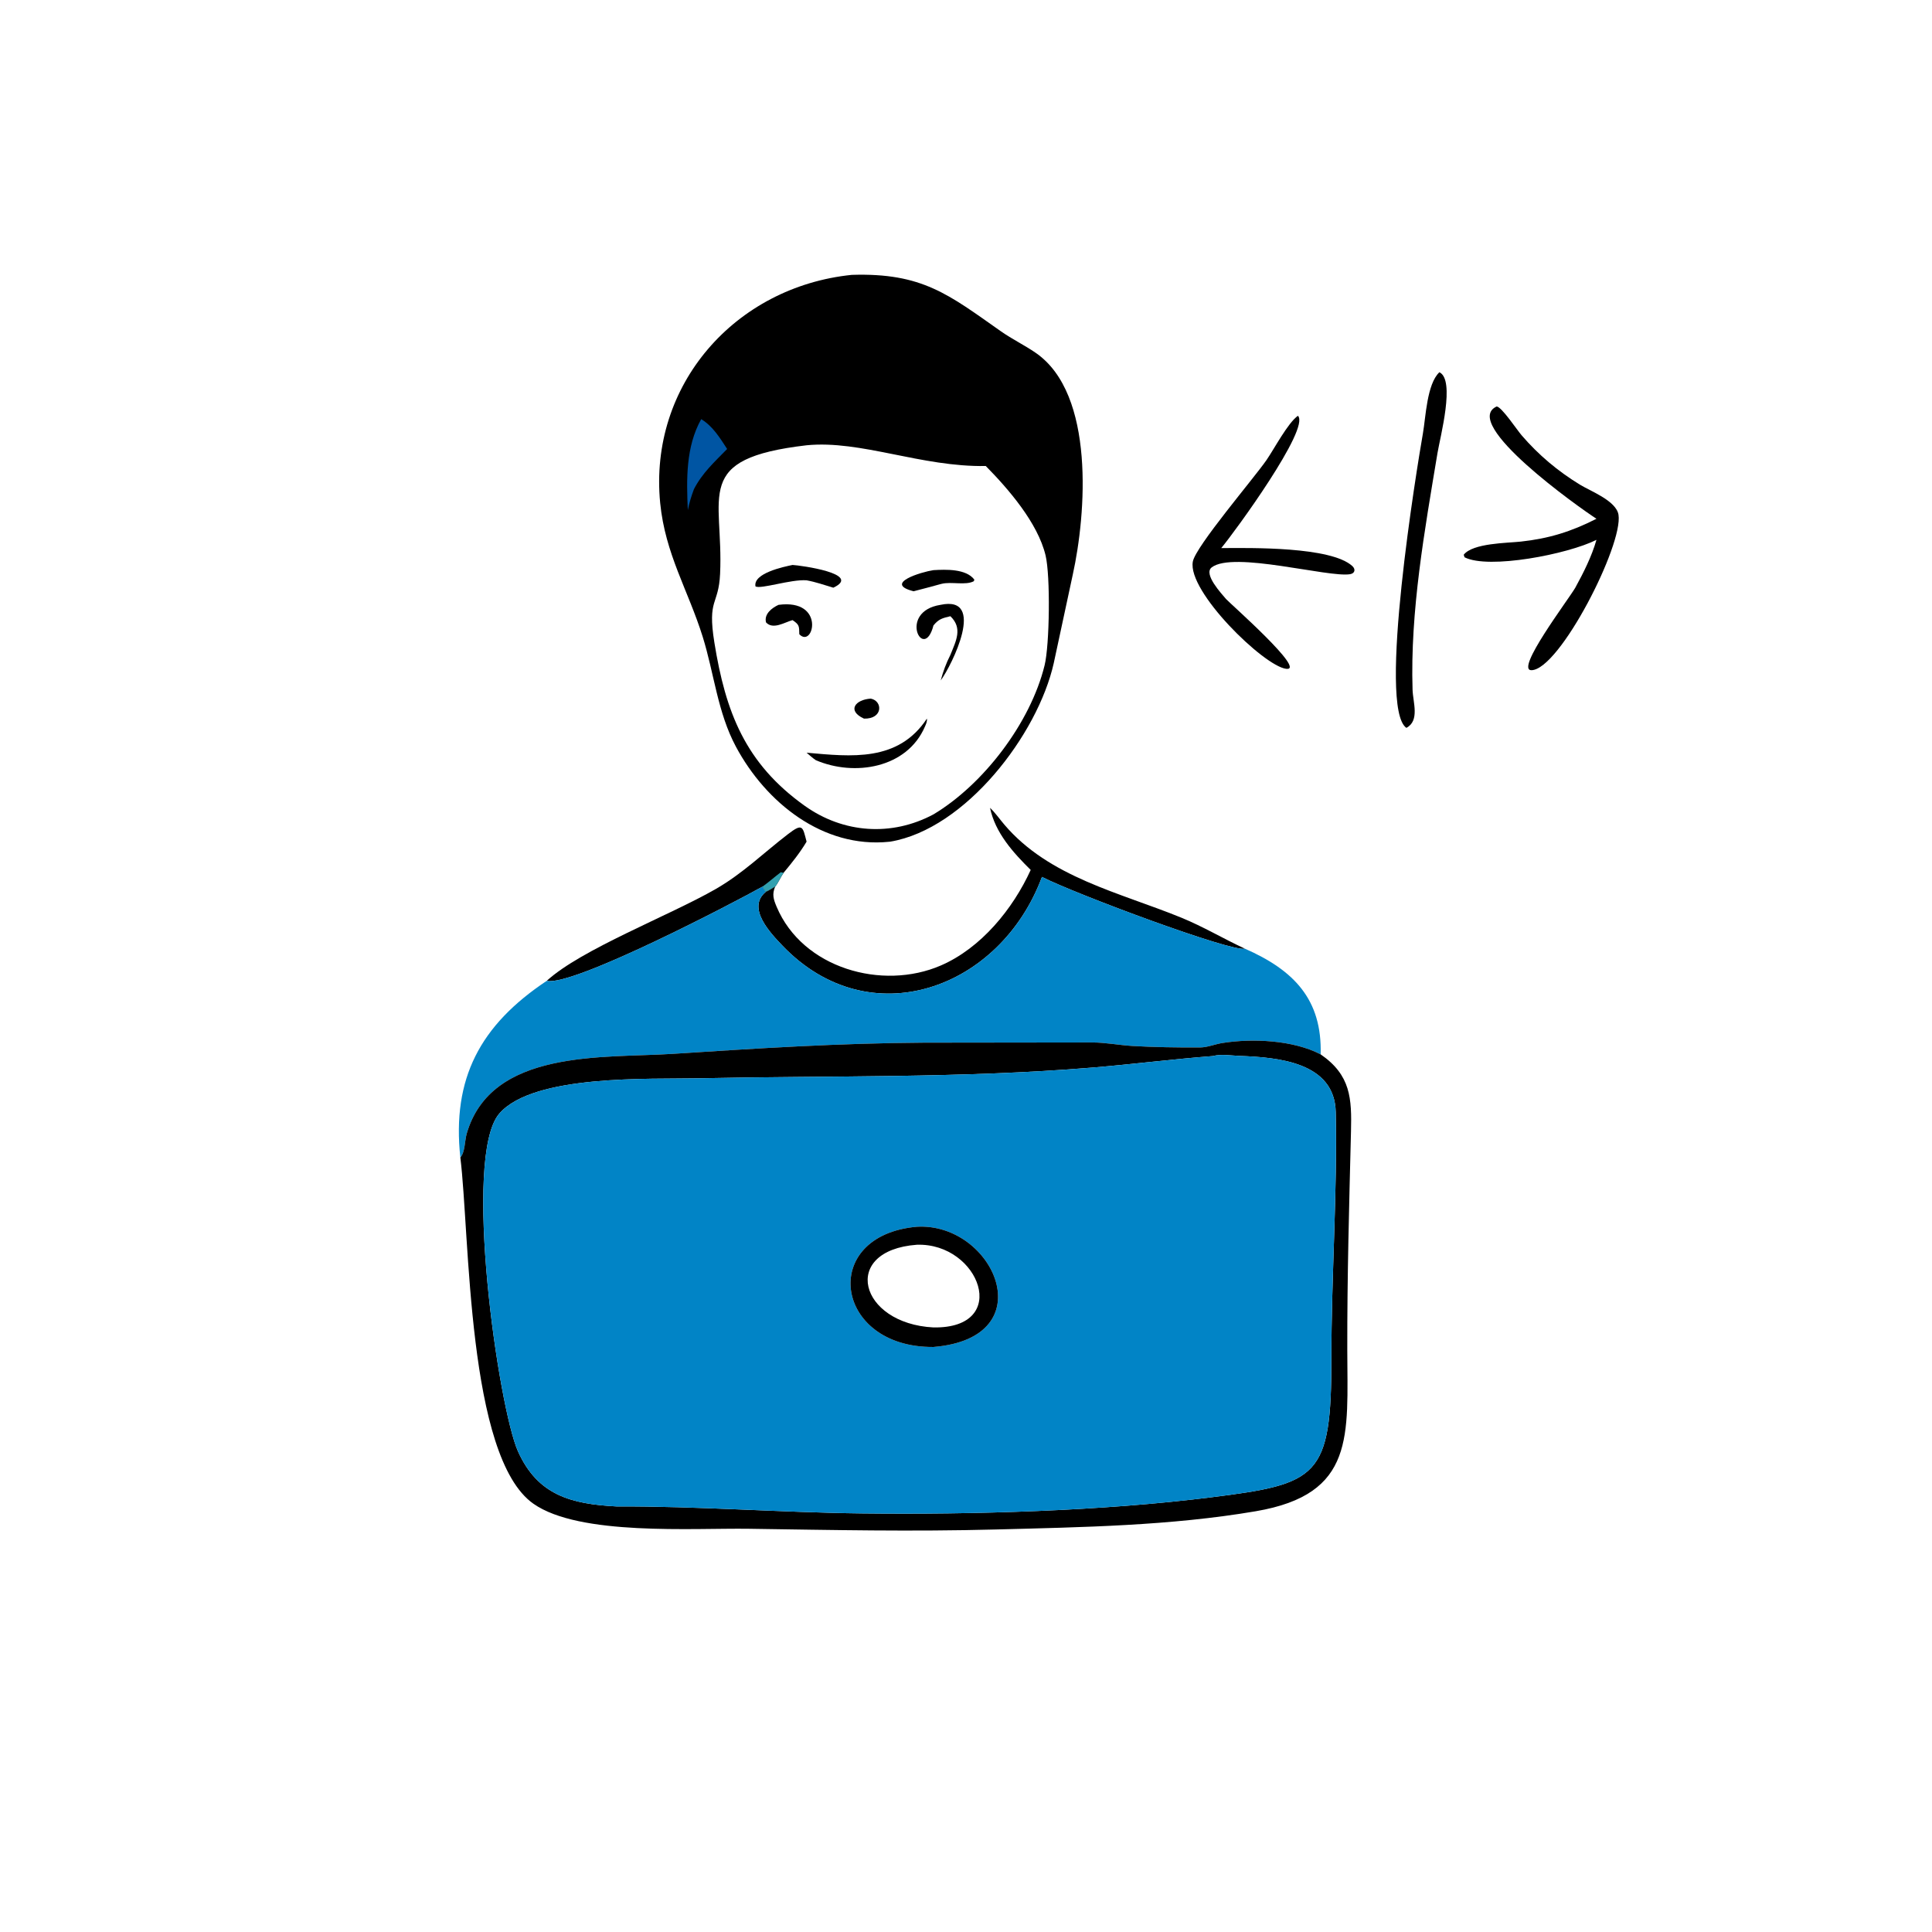 <?xml version="1.0" encoding="utf-8" ?>
<svg xmlns="http://www.w3.org/2000/svg" xmlns:xlink="http://www.w3.org/1999/xlink" width="1024" height="1024">
	<path transform="scale(1.6 1.6)" d="M181.107 324.923C192.487 314.476 221.811 303.286 237.089 294.504C246.044 289.357 252.92 282.55 261.02 276.33C265.937 272.554 265.879 273.789 267.191 278.804C265 282.494 262.306 285.831 259.573 289.125C258.601 290.535 257.818 292.442 256.775 293.713C255.747 294.34 254.735 295.008 253.624 295.48L252.575 293.713C243.69 298.696 189.91 326.85 181.107 324.923Z"/>
	<path fill="#32A1B0" transform="scale(1.6 1.6)" d="M252.575 293.713C254.667 292.214 256.598 290.495 258.649 288.937L259.573 289.125C258.601 290.535 257.818 292.442 256.775 293.713C255.747 294.34 254.735 295.008 253.624 295.48L252.575 293.713Z"/>
	<path transform="scale(1.6 1.6)" d="M476.819 123.308C482.158 125.829 477.083 144.677 476.179 150.12C471.929 175.707 467.109 202.423 467.93 228.497C468.061 232.647 470.364 238.75 465.881 241.114C456.258 234.476 469.425 154.618 471.36 143.573C472.317 138.112 472.66 127.232 476.819 123.308Z"/>
	<path transform="scale(1.6 1.6)" d="M429.947 137.732C434.152 141.792 408.969 176.293 404.548 181.563C414.404 181.497 440.871 181.043 447.967 187.503C449.15 188.58 448.838 189.943 447.216 190.211C440.089 191.392 408.495 182.451 401.383 187.962C398.537 190.167 404.711 196.728 406.151 198.446C407.469 199.924 433.111 222.454 426.028 221.55C418.643 220.607 393.27 195.906 395.139 186.033C396.101 180.953 415.492 158.301 419.564 152.37C422.148 148.607 426.61 140.118 429.947 137.732Z"/>
	<path transform="scale(1.6 1.6)" d="M495.797 134.647C497.457 134.799 502.539 142.433 504.029 144.166C509.66 150.712 516.064 156.098 523.447 160.595C526.963 162.737 535.404 165.913 536.145 170.512C537.755 180.488 516.677 221.742 507.353 222.012C501.664 222.176 519.51 198.695 521.838 194.68C524.585 189.659 527.265 184.352 528.849 178.831C519.381 183.594 493.135 188.695 485.146 184.604L484.875 183.765C487.903 179.898 499.201 179.908 503.788 179.411C513.068 178.404 520.479 176.12 528.849 171.849C523.271 168.255 483.658 140.214 495.797 134.647Z"/>
	<path transform="scale(1.6 1.6)" d="M327.961 267.602C329.725 269.286 331.109 271.295 332.683 273.147C347.558 290.655 370.919 295.641 391.401 304.018C398.531 306.934 405.371 311.008 412.386 314.26C408.114 315.487 356.334 296.175 345.161 290.495C331.34 327.707 288.117 343.403 259.244 313.306C255.181 309.072 247.284 300.786 253.624 295.48C254.735 295.008 255.747 294.34 256.775 293.713C255.708 296.266 256.225 297.897 257.26 300.357C265.854 320.784 292.281 328.238 311.693 319.818C324.976 314.057 335.511 301.166 341.434 288.177C335.598 282.429 329.66 275.84 327.961 267.602Z"/>
	<path fill="#0184C6" transform="scale(1.6 1.6)" d="M345.161 290.495C356.334 296.175 408.114 315.487 412.386 314.26C428.587 321.376 437.997 331.058 437.483 349.274C428.375 344.534 414.888 343.913 404.873 345.519C402.5 345.899 399.978 346.96 397.599 346.984C391.118 347.052 381.298 346.883 375.051 346.487C370.634 346.207 366.32 345.352 361.875 345.33L306.052 345.398C277.702 345.573 251.229 347.254 222.896 349.101C199.912 350.598 162.665 347.393 154.582 375.62C153.939 377.865 154.062 381.736 152.493 383.439C149.684 357.307 159.004 339.64 181.107 324.923C189.91 326.85 243.69 298.696 252.575 293.713L253.624 295.48C247.284 300.786 255.181 309.072 259.244 313.306C288.117 343.403 331.34 327.707 345.161 290.495Z"/>
	<path transform="scale(1.6 1.6)" d="M282.172 91.054C305.527 90.315 314.224 97.57 331.575 109.757C335.286 112.363 339.386 114.328 343.111 116.897C362.851 130.513 359.797 170.31 355.371 190.353L349.072 219.663C343.756 243.353 319.826 274.601 294.939 278.804L294.531 278.848C272.57 281.08 253.67 265.817 243.773 247.33C237.708 236 236.555 223.034 232.778 210.937C227.979 195.565 220.348 183.498 218.693 166.616C214.859 127.5 243.546 95.004 282.172 91.054ZM267.191 147.503C229.157 151.942 239.752 163.885 238.541 190.086C238.052 200.658 234.274 198.143 236.644 212.837C240.346 235.784 246.794 252.823 266.571 266.934C279.419 276.101 295.439 277.151 309.22 269.772C325.742 259.887 341.327 239.542 346.032 220.419C347.699 213.646 347.991 190.781 346.36 183.987C343.771 173.197 334.066 162.003 326.551 154.37C305.209 154.756 285.204 145.721 267.191 147.503Z"/>
	<path fill="#0055A3" transform="scale(1.6 1.6)" d="M232.284 138.852C236.122 141.165 238.495 145.067 240.873 148.734C236.718 152.999 232.658 156.654 229.88 162.034C229.022 164.34 228.322 166.568 227.851 168.986C227.393 158.812 227.152 148.01 232.284 138.852Z"/>
	<path transform="scale(1.6 1.6)" d="M288.46 231.427C292.455 232.2 292.569 238.203 286.209 238.055C280.463 235.42 283.319 231.742 288.46 231.427Z"/>
	<path transform="scale(1.6 1.6)" d="M257.893 200.364C273.63 198.272 269.448 215.004 264.783 210.098C264.709 207.434 264.859 206.981 262.54 205.422C259.957 206.116 256.086 208.704 253.756 206.178C253.047 203.397 255.696 201.377 257.893 200.364Z"/>
	<path transform="scale(1.6 1.6)" d="M309.22 188.867C313.31 188.634 319.99 188.361 322.758 191.999L322.597 192.532C319.892 193.985 315.21 192.613 311.985 193.388L311.543 193.498C308.586 194.321 305.618 195.097 302.647 195.866C292.419 193.276 305.362 189.425 309.22 188.867Z"/>
	<path transform="scale(1.6 1.6)" d="M311.543 200.364C326.894 197.078 315.311 220.404 311.624 225.406C312.42 222.442 313.427 219.677 314.828 216.944C316.707 212.27 318.965 208.106 314.828 204.13C312.215 204.759 310.993 205.019 309.22 207.184C306.02 219.631 297.246 202.635 311.543 200.364Z"/>
	<path transform="scale(1.6 1.6)" d="M262.54 187.151C265.181 187.294 285.817 190.084 276.054 194.68C273.087 193.802 270.249 192.789 267.191 192.235C262.029 191.838 251.922 195.283 250.261 194.244C249.419 189.878 259.631 187.749 262.54 187.151Z"/>
	<path transform="scale(1.6 1.6)" d="M307.046 238.055C307.17 239.033 306.782 239.79 306.399 240.683C300.444 254.545 282.989 257.276 270.266 251.829C269.173 251.103 268.19 250.188 267.191 249.339C281.976 250.663 297.529 252.489 307.046 238.055Z"/>
	<path transform="scale(1.6 1.6)" d="M152.493 383.439C154.062 381.736 153.939 377.865 154.582 375.62C162.665 347.393 199.912 350.598 222.896 349.101C251.229 347.254 277.702 345.573 306.052 345.398L361.875 345.33C366.32 345.352 370.634 346.207 375.051 346.487C381.298 346.883 391.118 347.052 397.599 346.984C399.978 346.96 402.5 345.899 404.873 345.519C414.888 343.913 428.375 344.534 437.483 349.274C447.464 356.15 447.806 363.866 447.532 374.834C446.922 399.297 446.262 422.564 446.305 447.193C446.354 475.51 449.1 494.975 415.986 500.619C387.736 505.434 358.579 505.903 329.98 506.659C302.076 507.397 275.761 506.832 248.087 506.426C229.519 506.154 191.975 508.852 176.698 498.128C154.646 482.65 155.661 408.771 152.493 383.439ZM401.794 349.834C388.434 350.854 375.169 352.554 361.836 353.65C318.415 357.22 274.93 356.275 231.42 357.201C215.528 357.54 176.79 355.813 165.421 368.863C153.08 383.028 165.124 466.46 171.609 480.832C178.159 495.348 189.23 498.231 204.215 499.025C231.188 498.912 258.54 501.032 285.547 501.341C322.467 501.762 364.817 500.581 401.31 495.996C436.705 491.549 441.065 489.421 441.042 449.831C441.026 422.891 443.057 394.644 442.482 368.392C442.119 351.802 423.267 350.256 410.547 349.78C407.885 349.681 404.36 349.107 401.794 349.834Z"/>
	<path fill="#0184C6" transform="scale(1.6 1.6)" d="M401.794 349.834C404.36 349.107 407.885 349.681 410.547 349.78C423.267 350.256 442.119 351.802 442.482 368.392C443.057 394.644 441.026 422.891 441.042 449.831C441.065 489.421 436.705 491.549 401.31 495.996C364.817 500.581 322.467 501.762 285.547 501.341C258.54 501.032 231.188 498.912 204.215 499.025C189.23 498.231 178.159 495.348 171.609 480.832C165.124 466.46 153.08 383.028 165.421 368.863C176.79 355.813 215.528 357.54 231.42 357.201C274.93 356.275 318.415 357.22 361.836 353.65C375.169 352.554 388.434 350.854 401.794 349.834ZM303.728 406.376C271.195 409.241 276.229 446.467 309.22 446.204C346.146 443.155 329.254 404.916 303.728 406.376Z"/>
	<path transform="scale(1.6 1.6)" d="M303.728 406.376C329.254 404.916 346.146 443.155 309.22 446.204C276.229 446.467 271.195 409.241 303.728 406.376ZM303.728 412.338C278.294 414.233 284.528 438.464 309.22 439.731C335.066 440.158 324.525 411.652 303.728 412.338Z"/>
</svg>
